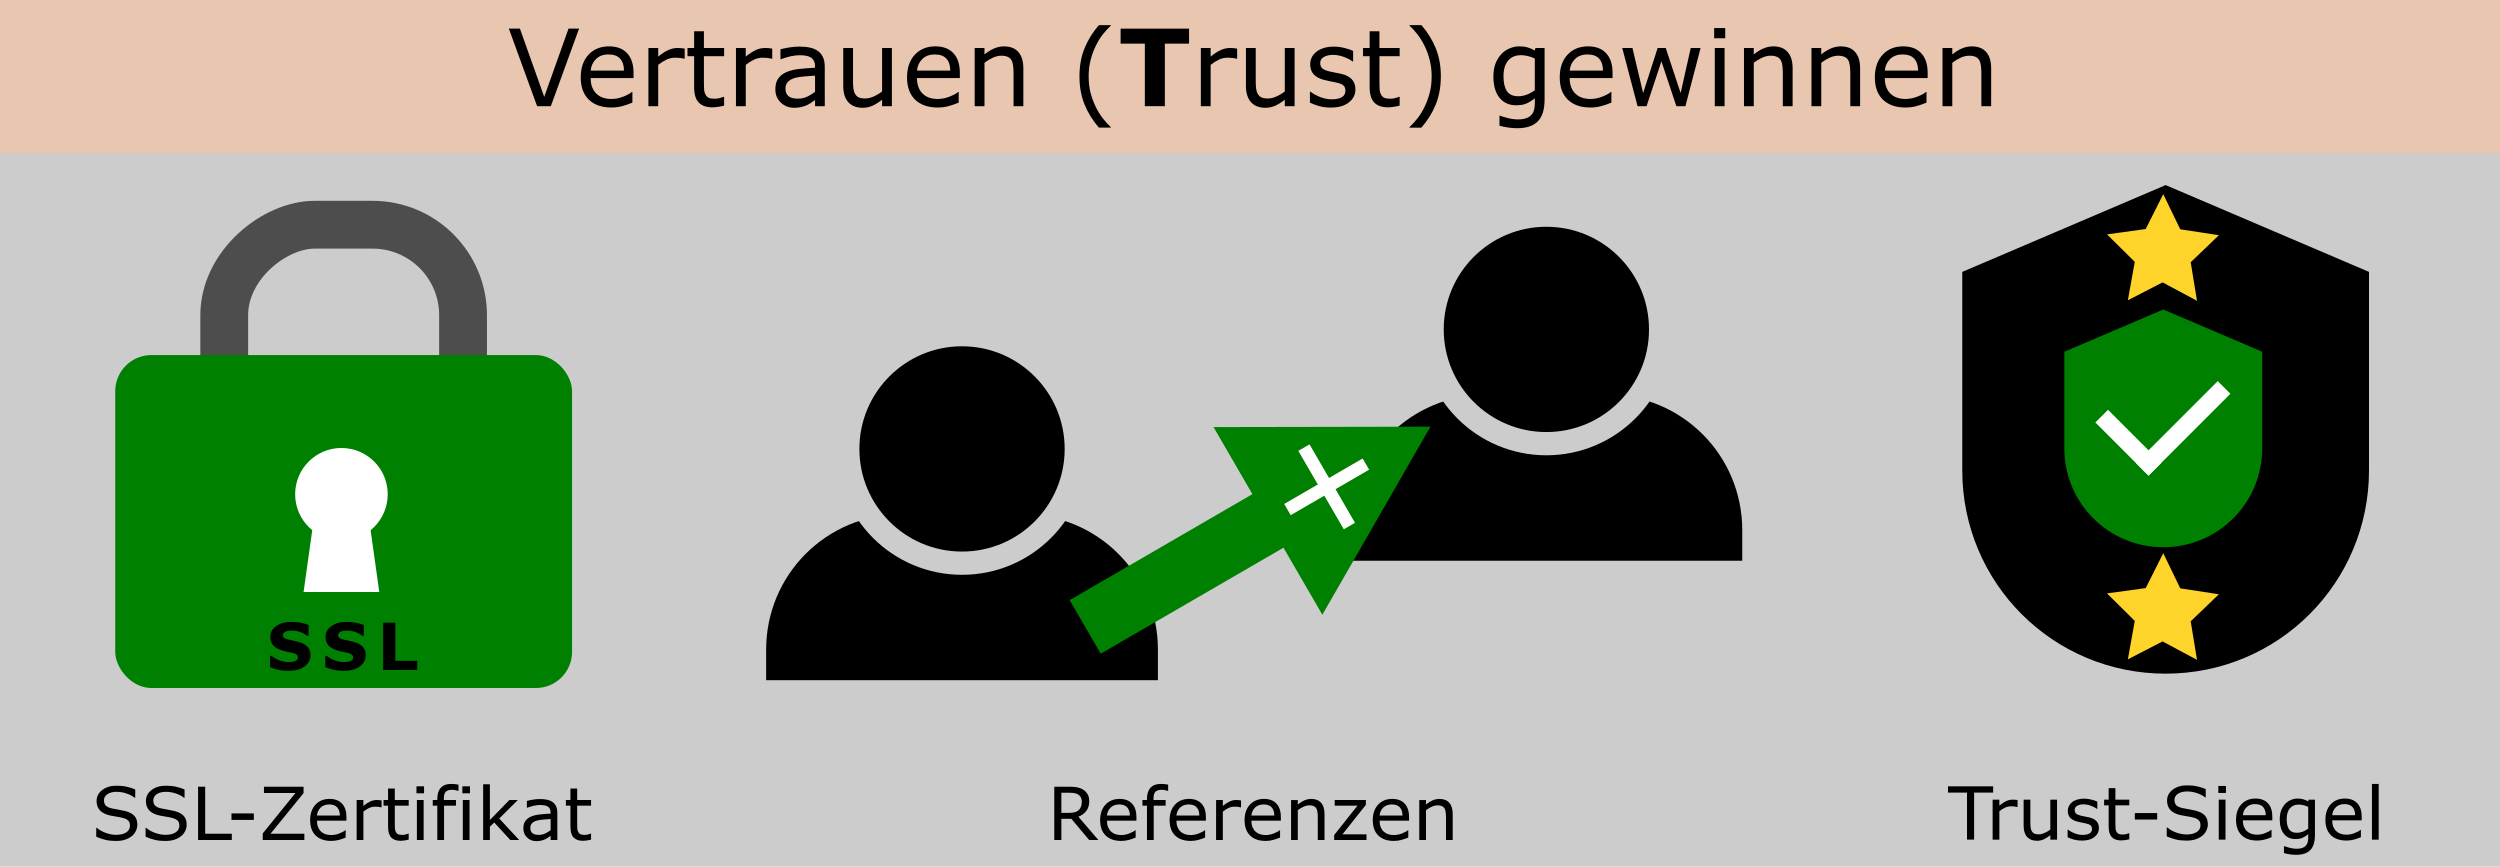 <?xml version="1.0" encoding="UTF-8" standalone="no"?>
<svg
   xmlns:dc="http://purl.org/dc/elements/1.1/"
   xmlns:cc="http://creativecommons.org/ns#"
   xmlns:rdf="http://www.w3.org/1999/02/22-rdf-syntax-ns#"
   xmlns:svg="http://www.w3.org/2000/svg"
   xmlns="http://www.w3.org/2000/svg"
   xmlns:sodipodi="http://sodipodi.sourceforge.net/DTD/sodipodi-0.dtd"
   xmlns:inkscape="http://www.inkscape.org/namespaces/inkscape"
   width="525"
   height="182"
   viewBox="0 0 138.906 48.154"
   version="1.1"
   id="svg1818"
   inkscape:version="1.0.2 (e86c870879, 2021-01-15, custom)"
   sodipodi:docname="vertrauen_klein.svg">
  <defs
     id="defs1812" />
  <sodipodi:namedview
     id="base"
     pagecolor="#ffffff"
     bordercolor="#666666"
     borderopacity="1.0"
     inkscape:pageopacity="0.0"
     inkscape:pageshadow="2"
     inkscape:zoom="1"
     inkscape:cx="517.38291"
     inkscape:cy="209.10801"
     inkscape:document-units="mm"
     inkscape:current-layer="layer1"
     inkscape:document-rotation="0"
     showgrid="false"
     inkscape:snap-global="true"
     inkscape:window-width="1920"
     inkscape:window-height="1017"
     inkscape:window-x="-8"
     inkscape:window-y="-8"
     inkscape:window-maximized="1"
     units="px" />
  <g
     inkscape:label="Ebene 1"
     inkscape:groupmode="layer"
     id="layer1">
    <g
       id="g1698">
      <rect
         style="fill:#cccccc;fill-opacity:1;stroke:none;stroke-width:13.953;stroke-miterlimit:4;stroke-dasharray:none"
         id="rect3393"
         width="138.906"
         height="48.154"
         x="-1.9739766e-14"
         y="8.9009603e-07"
         ry="0" />
      <rect
         style="fill:none;fill-opacity:1;stroke:#4d4d4d;stroke-width:2.656;stroke-miterlimit:4;stroke-dasharray:none"
         id="rect2508"
         width="12.763"
         height="13.269"
         x="12.486"
         y="-25.728"
         ry="5.026"
         transform="rotate(90)" />
      <rect
         style="fill:#008000;fill-opacity:1;stroke:none;stroke-width:1.255;stroke-miterlimit:4;stroke-dasharray:none"
         id="rect2498"
         width="25.382"
         height="18.499"
         x="6.403"
         y="19.728"
         ry="2.008" />
      <g
         id="g2517"
         transform="matrix(0.108,0,0,0.108,-14.462,5.623)"
         style="fill:#ffffff">
        <circle
           style="fill:#ffffff;fill-opacity:1;stroke:none;stroke-width:25.2;stroke-miterlimit:4;stroke-dasharray:none"
           id="path2510"
           cx="309.562"
           cy="202.217"
           r="23.812" />
        <path
           id="rect2512"
           style="fill:#ffffff;fill-opacity:1;stroke:none;stroke-width:12.716;stroke-miterlimit:4;stroke-dasharray:none"
           d="m 297.089,202.595 h 24.946 l 7,49.893 h -38.947 z"
           sodipodi:nodetypes="ccccc" />
      </g>
      <g
         aria-label="SSL"
         id="text2521"
         style="font-style:normal;font-variant:normal;font-weight:bold;font-stretch:normal;font-size:3.614px;line-height:1.25;font-family:sans-serif;-inkscape-font-specification:'sans-serif Bold';text-align:center;letter-spacing:0.502px;text-anchor:middle;stroke-width:0.05">
        <path
           d="m 17.252,36.397 q 0,0.388 -0.33,0.632 -0.328,0.242 -0.893,0.242 -0.326,0 -0.57,-0.056 -0.242,-0.058 -0.453,-0.146 v -0.63 h 0.074 q 0.21,0.168 0.469,0.258 0.261,0.09 0.501,0.09 0.062,0 0.162,-0.011 0.101,-0.011 0.164,-0.035 0.078,-0.032 0.127,-0.079 0.051,-0.048 0.051,-0.141 0,-0.086 -0.074,-0.148 -0.072,-0.064 -0.214,-0.097 -0.148,-0.035 -0.314,-0.065 -0.164,-0.032 -0.309,-0.079 -0.332,-0.108 -0.478,-0.291 -0.145,-0.185 -0.145,-0.459 0,-0.367 0.328,-0.598 0.33,-0.233 0.847,-0.233 0.259,0 0.512,0.051 0.254,0.049 0.439,0.125 v 0.605 h -0.072 q -0.159,-0.127 -0.39,-0.212 -0.229,-0.086 -0.469,-0.086 -0.085,0 -0.169,0.012 -0.083,0.011 -0.161,0.042 -0.069,0.026 -0.118,0.081 -0.049,0.053 -0.049,0.122 0,0.104 0.079,0.161 0.079,0.055 0.3,0.101 0.145,0.03 0.277,0.058 0.134,0.028 0.288,0.078 0.302,0.099 0.445,0.27 0.145,0.169 0.145,0.441 z"
           style="font-style:normal;font-variant:normal;font-weight:bold;font-stretch:normal;font-size:3.614px;font-family:sans-serif;-inkscape-font-specification:'sans-serif Bold';stroke-width:0.05"
           id="path1597" />
        <path
           d="m 20.321,36.397 q 0,0.388 -0.33,0.632 -0.328,0.242 -0.893,0.242 -0.326,0 -0.57,-0.056 -0.242,-0.058 -0.453,-0.146 v -0.63 h 0.074 q 0.21,0.168 0.469,0.258 0.261,0.09 0.501,0.09 0.062,0 0.162,-0.011 0.101,-0.011 0.164,-0.035 0.078,-0.032 0.127,-0.079 0.051,-0.048 0.051,-0.141 0,-0.086 -0.074,-0.148 -0.072,-0.064 -0.214,-0.097 -0.148,-0.035 -0.314,-0.065 -0.164,-0.032 -0.309,-0.079 -0.332,-0.108 -0.478,-0.291 -0.145,-0.185 -0.145,-0.459 0,-0.367 0.328,-0.598 0.33,-0.233 0.847,-0.233 0.259,0 0.512,0.051 0.254,0.049 0.439,0.125 v 0.605 h -0.072 q -0.159,-0.127 -0.39,-0.212 -0.229,-0.086 -0.469,-0.086 -0.085,0 -0.169,0.012 -0.083,0.011 -0.161,0.042 -0.069,0.026 -0.118,0.081 -0.049,0.053 -0.049,0.122 0,0.104 0.079,0.161 0.079,0.055 0.3,0.101 0.145,0.03 0.277,0.058 0.134,0.028 0.288,0.078 0.302,0.099 0.445,0.27 0.145,0.169 0.145,0.441 z"
           style="font-style:normal;font-variant:normal;font-weight:bold;font-stretch:normal;font-size:3.614px;font-family:sans-serif;-inkscape-font-specification:'sans-serif Bold';stroke-width:0.05"
           id="path1599" />
        <path
           d="m 23.182,37.223 h -1.895 v -2.627 h 0.678 v 2.119 h 1.218 z"
           style="font-style:normal;font-variant:normal;font-weight:bold;font-stretch:normal;font-size:3.614px;font-family:sans-serif;-inkscape-font-specification:'sans-serif Bold';stroke-width:0.05"
           id="path1601" />
      </g>
      <g
         id="g2496"
         transform="matrix(0.182,0,0,0.182,36.821,-12.04)">
        <path
           style="fill:#000000;stroke:none;stroke-width:25;stroke-miterlimit:4;stroke-dasharray:none"
           d="m 1965.715,562.857 -234.286,-100 -234.286,100 v 228.57 c 0,129.794 104.491,234.287 234.285,234.287 129.794,0 234.287,-104.493 234.287,-234.287 z"
           transform="scale(0.265)"
           id="rect2460"
           sodipodi:nodetypes="cccsssc" />
        <path
           style="fill:#008000;stroke:none;stroke-width:3.223;stroke-miterlimit:4;stroke-dasharray:none"
           d="m 488.315,173.533 -30.207,-12.893 -30.207,12.893 v 29.471 c 0,16.735 13.472,30.208 30.207,30.208 16.735,0 30.208,-13.473 30.208,-30.208 z"
           id="path2475"
           sodipodi:nodetypes="cccsssc" />
        <g
           id="g2483"
           transform="matrix(0.482,0,0,0.482,260.318,201.126)"
           style="fill:#ffffff">
          <rect
             style="fill:#ffffff;stroke:none;stroke-width:3.294;stroke-miterlimit:4;stroke-dasharray:none"
             id="rect2477"
             width="47.625"
             height="11.339"
             x="250.941"
             y="-279.888"
             transform="rotate(45)" />
          <rect
             style="fill:#ffffff;stroke:none;stroke-width:4.088;stroke-miterlimit:4;stroke-dasharray:none"
             id="rect2479"
             width="73.327"
             height="11.339"
             x="268.549"
             y="287.226"
             transform="rotate(-45)" />
        </g>
        <path
           sodipodi:type="star"
           style="fill:#ffd42a;stroke:none;stroke-width:6.615;stroke-miterlimit:4;stroke-dasharray:none"
           id="path2485"
           sodipodi:sides="5"
           sodipodi:cx="451.30359"
           sodipodi:cy="-2.2678571"
           sodipodi:r1="52.559078"
           sodipodi:r2="26.279541"
           sodipodi:arg1="0.78539816"
           sodipodi:arg2="1.4137167"
           inkscape:flatsided="false"
           inkscape:rounded="0"
           inkscape:randomized="0"
           inkscape:transform-center-x="1.1496044"
           inkscape:transform-center-y="-3.3479245"
           transform="matrix(0.337,0.056,-0.056,0.337,305.748,118.871)"
           d="M 488.468,34.897 455.415,23.688 427.442,44.563 427.888,9.663 399.392,-10.49 l 33.33,-10.36 10.36,-33.33 20.153,28.497 34.9,-0.446 -20.874,27.972 z" />
        <path
           sodipodi:type="star"
           style="fill:#ffd42a;stroke:none;stroke-width:6.615;stroke-miterlimit:4;stroke-dasharray:none"
           id="path2487"
           sodipodi:sides="5"
           sodipodi:cx="451.30359"
           sodipodi:cy="-2.2678571"
           sodipodi:r1="52.559078"
           sodipodi:r2="26.279541"
           sodipodi:arg1="0.78539816"
           sodipodi:arg2="1.4137167"
           inkscape:flatsided="false"
           inkscape:rounded="0"
           inkscape:randomized="0"
           inkscape:transform-center-x="1.1496044"
           inkscape:transform-center-y="-3.3479245"
           transform="matrix(0.337,0.056,-0.056,0.337,305.748,228.485)"
           d="M 488.468,34.897 455.415,23.688 427.442,44.563 427.888,9.663 399.392,-10.49 l 33.33,-10.36 10.36,-33.33 20.153,28.497 34.9,-0.446 -20.874,27.972 z" />
      </g>
      <g
         aria-label="Trust-Siegel"
         id="text3433"
         style="font-size:4.075px;line-height:1.25;font-family:sans-serif;text-align:center;text-anchor:middle;stroke-width:0.185">
        <path
           d="m 110.744,44.04 h -1.058 v 2.612 h -0.394 v -2.612 h -1.058 v -0.35 h 2.511 z"
           style="font-size:4.075px;stroke-width:0.185"
           id="path1516" />
        <path
           d="m 112.101,44.838 h -0.02 q -0.084,-0.02 -0.163,-0.028 -0.078,-0.01 -0.185,-0.01 -0.173,0 -0.334,0.078 -0.161,0.076 -0.31,0.197 v 1.578 h -0.374 v -2.222 h 0.374 v 0.328 q 0.223,-0.179 0.392,-0.253 0.171,-0.076 0.348,-0.076 0.098,0 0.141,0.006 0.044,0.004 0.131,0.018 z"
           style="font-size:4.075px;stroke-width:0.185"
           id="path1518" />
        <path
           d="M 114.295,46.653 H 113.921 V 46.406 q -0.189,0.149 -0.362,0.229 -0.173,0.08 -0.382,0.08 -0.35,0 -0.545,-0.213 -0.195,-0.215 -0.195,-0.629 v -1.442 h 0.374 v 1.265 q 0,0.169 0.016,0.29 0.016,0.119 0.068,0.205 0.054,0.088 0.139,0.127 0.086,0.04 0.249,0.04 0.145,0 0.316,-0.076 0.173,-0.076 0.322,-0.193 v -1.659 h 0.374 z"
           style="font-size:4.075px;stroke-width:0.185"
           id="path1520" />
        <path
           d="m 116.619,46.012 q 0,0.304 -0.253,0.499 -0.251,0.195 -0.686,0.195 -0.247,0 -0.454,-0.058 -0.205,-0.06 -0.344,-0.129 v -0.42 h 0.02 q 0.177,0.133 0.394,0.213 0.217,0.078 0.416,0.078 0.247,0 0.386,-0.08 0.139,-0.08 0.139,-0.251 0,-0.131 -0.076,-0.199 -0.076,-0.068 -0.29,-0.115 -0.08,-0.018 -0.209,-0.042 -0.127,-0.024 -0.233,-0.052 -0.292,-0.078 -0.416,-0.227 -0.121,-0.151 -0.121,-0.37 0,-0.137 0.056,-0.259 0.058,-0.121 0.173,-0.217 0.111,-0.094 0.283,-0.147 0.173,-0.056 0.386,-0.056 0.199,0 0.402,0.05 0.205,0.048 0.34,0.117 v 0.4 h -0.02 q -0.143,-0.105 -0.348,-0.177 -0.205,-0.074 -0.402,-0.074 -0.205,0 -0.346,0.08 -0.141,0.078 -0.141,0.233 0,0.137 0.086,0.207 0.084,0.07 0.271,0.113 0.103,0.024 0.231,0.048 0.129,0.024 0.215,0.044 0.261,0.06 0.402,0.205 0.141,0.147 0.141,0.39 z"
           style="font-size:4.075px;stroke-width:0.185"
           id="path1522" />
        <path
           d="m 118.308,46.633 q -0.105,0.028 -0.231,0.046 -0.123,0.018 -0.221,0.018 -0.34,0 -0.517,-0.183 -0.177,-0.183 -0.177,-0.587 v -1.182 h -0.253 v -0.314 h 0.253 v -0.639 h 0.374 v 0.639 h 0.772 v 0.314 h -0.772 v 1.013 q 0,0.175 0.008,0.275 0.008,0.097 0.056,0.183 0.044,0.08 0.119,0.117 0.078,0.036 0.235,0.036 0.091,0 0.191,-0.026 0.1,-0.028 0.143,-0.046 h 0.02 z"
           style="font-size:4.075px;stroke-width:0.185"
           id="path1524" />
        <path
           d="m 119.858,45.536 h -1.241 v -0.36 h 1.241 z"
           style="font-size:4.075px;stroke-width:0.185"
           id="path1526" />
        <path
           d="m 122.673,45.807 q 0,0.173 -0.082,0.342 -0.08,0.169 -0.225,0.286 -0.159,0.127 -0.372,0.199 -0.211,0.072 -0.509,0.072 -0.32,0 -0.577,-0.06 -0.255,-0.06 -0.519,-0.177 v -0.493 h 0.028 q 0.225,0.187 0.519,0.288 0.294,0.101 0.553,0.101 0.366,0 0.569,-0.137 0.205,-0.137 0.205,-0.366 0,-0.197 -0.098,-0.29 -0.096,-0.094 -0.292,-0.145 -0.149,-0.04 -0.324,-0.066 -0.173,-0.026 -0.368,-0.066 -0.394,-0.084 -0.585,-0.285 -0.189,-0.203 -0.189,-0.527 0,-0.372 0.314,-0.609 0.314,-0.239 0.798,-0.239 0.312,0 0.573,0.06 0.261,0.06 0.462,0.147 v 0.466 h -0.028 q -0.169,-0.143 -0.446,-0.237 -0.275,-0.096 -0.563,-0.096 -0.316,0 -0.509,0.131 -0.191,0.131 -0.191,0.338 0,0.185 0.096,0.29 0.096,0.105 0.336,0.161 0.127,0.028 0.362,0.068 0.235,0.04 0.398,0.082 0.33,0.088 0.497,0.265 0.167,0.177 0.167,0.495 z"
           style="font-size:4.075px;stroke-width:0.185"
           id="path1528" />
        <path
           d="m 123.678,44.058 h -0.422 v -0.388 h 0.422 z m -0.024,2.594 h -0.374 v -2.222 h 0.374 z"
           style="font-size:4.075px;stroke-width:0.185"
           id="path1530" />
        <path
           d="m 126.255,45.58 h -1.637 q 0,0.205 0.062,0.358 0.062,0.151 0.169,0.249 0.103,0.096 0.245,0.143 0.143,0.048 0.314,0.048 0.227,0 0.456,-0.09 0.231,-0.092 0.328,-0.179 h 0.02 v 0.408 q -0.189,0.08 -0.386,0.133 -0.197,0.054 -0.414,0.054 -0.553,0 -0.863,-0.298 -0.31,-0.3 -0.31,-0.852 0,-0.545 0.296,-0.865 0.298,-0.32 0.784,-0.32 0.45,0 0.692,0.263 0.245,0.263 0.245,0.746 z m -0.364,-0.286 q -0.002,-0.294 -0.149,-0.456 -0.145,-0.161 -0.444,-0.161 -0.3,0 -0.479,0.177 -0.177,0.177 -0.201,0.44 z"
           style="font-size:4.075px;stroke-width:0.185"
           id="path1532" />
        <path
           d="m 128.624,46.4 q 0,0.565 -0.257,0.83 -0.257,0.265 -0.79,0.265 -0.177,0 -0.346,-0.026 -0.167,-0.024 -0.33,-0.07 v -0.382 h 0.02 q 0.091,0.036 0.29,0.088 0.199,0.054 0.398,0.054 0.191,0 0.316,-0.046 0.125,-0.046 0.195,-0.127 0.07,-0.078 0.1,-0.187 0.03,-0.109 0.03,-0.245 v -0.203 q -0.169,0.135 -0.324,0.203 -0.153,0.066 -0.392,0.066 -0.398,0 -0.633,-0.286 -0.233,-0.288 -0.233,-0.812 0,-0.286 0.08,-0.493 0.082,-0.209 0.221,-0.36 0.129,-0.141 0.314,-0.219 0.185,-0.08 0.368,-0.08 0.193,0 0.322,0.04 0.131,0.038 0.277,0.117 l 0.024,-0.096 h 0.35 z m -0.374,-0.358 v -1.212 q -0.149,-0.068 -0.279,-0.096 -0.127,-0.03 -0.255,-0.03 -0.308,0 -0.485,0.207 -0.177,0.207 -0.177,0.601 0,0.374 0.131,0.567 0.131,0.193 0.436,0.193 0.163,0 0.326,-0.062 0.165,-0.064 0.302,-0.169 z"
           style="font-size:4.075px;stroke-width:0.185"
           id="path1534" />
        <path
           d="m 131.22,45.58 h -1.637 q 0,0.205 0.062,0.358 0.062,0.151 0.169,0.249 0.103,0.096 0.245,0.143 0.143,0.048 0.314,0.048 0.227,0 0.456,-0.09 0.231,-0.092 0.328,-0.179 h 0.02 v 0.408 q -0.189,0.08 -0.386,0.133 -0.197,0.054 -0.414,0.054 -0.553,0 -0.863,-0.298 -0.31,-0.3 -0.31,-0.852 0,-0.545 0.296,-0.865 0.298,-0.32 0.784,-0.32 0.45,0 0.692,0.263 0.245,0.263 0.245,0.746 z m -0.364,-0.286 q -0.002,-0.294 -0.149,-0.456 -0.145,-0.161 -0.444,-0.161 -0.3,0 -0.479,0.177 -0.177,0.177 -0.201,0.44 z"
           style="font-size:4.075px;stroke-width:0.185"
           id="path1536" />
        <path
           d="m 132.165,46.653 h -0.374 v -3.096 h 0.374 z"
           style="font-size:4.075px;stroke-width:0.185"
           id="path1538" />
      </g>
      <rect
         style="fill:#e9c6af;fill-opacity:1;stroke:none;stroke-width:5.869;stroke-miterlimit:4;stroke-dasharray:none"
         id="rect876"
         width="138.906"
         height="8.52"
         x="3.5301781e-07"
         y="8.6070503e-07"
         ry="0" />
      <g
         aria-label="SSL-Zertifikat"
         id="text3425"
         style="font-size:4.075px;line-height:1.25;font-family:sans-serif;text-align:center;text-anchor:middle;stroke-width:0.185">
        <path
           d="m 7.631,45.827 q 0,0.173 -0.082,0.342 -0.08,0.169 -0.225,0.286 -0.159,0.127 -0.372,0.199 -0.211,0.072 -0.509,0.072 -0.32,0 -0.577,-0.06 -0.255,-0.06 -0.519,-0.177 v -0.493 h 0.028 q 0.225,0.187 0.519,0.288 0.294,0.101 0.553,0.101 0.366,0 0.569,-0.137 0.205,-0.137 0.205,-0.366 0,-0.197 -0.097,-0.29 -0.095,-0.094 -0.292,-0.145 -0.149,-0.04 -0.324,-0.066 -0.173,-0.026 -0.368,-0.066 -0.394,-0.084 -0.585,-0.285 -0.189,-0.203 -0.189,-0.527 0,-0.372 0.314,-0.609 0.314,-0.239 0.798,-0.239 0.312,0 0.573,0.06 0.261,0.06 0.462,0.147 v 0.466 h -0.028 q -0.169,-0.143 -0.446,-0.237 -0.275,-0.096 -0.563,-0.096 -0.316,0 -0.509,0.131 -0.191,0.131 -0.191,0.338 0,0.185 0.095,0.29 0.095,0.105 0.336,0.161 0.127,0.028 0.362,0.068 0.235,0.04 0.398,0.082 0.33,0.088 0.497,0.265 0.167,0.177 0.167,0.495 z"
           style="font-size:4.075px;stroke-width:0.185"
           id="path1466" />
        <path
           d="m 10.373,45.827 q 0,0.173 -0.082,0.342 -0.08,0.169 -0.225,0.286 -0.159,0.127 -0.372,0.199 -0.211,0.072 -0.509,0.072 -0.32,0 -0.577,-0.06 -0.255,-0.06 -0.519,-0.177 v -0.493 h 0.028 q 0.225,0.187 0.519,0.288 0.294,0.101 0.553,0.101 0.366,0 0.569,-0.137 0.205,-0.137 0.205,-0.366 0,-0.197 -0.097,-0.29 Q 9.77,45.499 9.573,45.447 9.424,45.407 9.249,45.381 9.076,45.355 8.881,45.316 8.487,45.232 8.296,45.031 8.107,44.828 8.107,44.504 q 0,-0.372 0.314,-0.609 0.314,-0.239 0.798,-0.239 0.312,0 0.573,0.06 0.261,0.06 0.462,0.147 v 0.466 h -0.028 q -0.169,-0.143 -0.446,-0.237 -0.275,-0.096 -0.563,-0.096 -0.316,0 -0.509,0.131 -0.191,0.131 -0.191,0.338 0,0.185 0.095,0.29 0.095,0.105 0.336,0.161 0.127,0.028 0.362,0.068 0.235,0.04 0.398,0.082 0.33,0.088 0.497,0.265 0.167,0.177 0.167,0.495 z"
           style="font-size:4.075px;stroke-width:0.185"
           id="path1468" />
        <path
           d="m 12.88,46.673 h -1.874 v -2.962 h 0.394 v 2.612 h 1.48 z"
           style="font-size:4.075px;stroke-width:0.185"
           id="path1470" />
        <path
           d="m 14.103,45.556 h -1.241 v -0.36 h 1.241 z"
           style="font-size:4.075px;stroke-width:0.185"
           id="path1472" />
        <path
           d="m 16.911,46.673 h -2.312 v -0.366 l 1.816,-2.246 h -1.749 v -0.35 h 2.2 v 0.356 l -1.834,2.256 h 1.878 z"
           style="font-size:4.075px;stroke-width:0.185"
           id="path1474" />
        <path
           d="m 19.248,45.6 h -1.637 q 0,0.205 0.062,0.358 0.062,0.151 0.169,0.249 0.103,0.096 0.245,0.143 0.143,0.048 0.314,0.048 0.227,0 0.456,-0.09 0.231,-0.092 0.328,-0.179 h 0.02 v 0.408 q -0.189,0.08 -0.386,0.133 -0.197,0.054 -0.414,0.054 -0.553,0 -0.863,-0.298 -0.31,-0.3 -0.31,-0.852 0,-0.545 0.296,-0.865 0.298,-0.32 0.784,-0.32 0.45,0 0.692,0.263 0.245,0.263 0.245,0.746 z m -0.364,-0.286 q -0.002,-0.294 -0.149,-0.456 -0.145,-0.161 -0.444,-0.161 -0.3,0 -0.479,0.177 -0.177,0.177 -0.201,0.44 z"
           style="font-size:4.075px;stroke-width:0.185"
           id="path1476" />
        <path
           d="m 21.202,44.858 h -0.02 q -0.084,-0.02 -0.163,-0.028 -0.078,-0.01 -0.185,-0.01 -0.173,0 -0.334,0.078 -0.161,0.076 -0.31,0.197 v 1.578 h -0.374 v -2.222 h 0.374 v 0.328 q 0.223,-0.179 0.392,-0.253 0.171,-0.076 0.348,-0.076 0.097,0 0.141,0.006 0.044,0.004 0.131,0.018 z"
           style="font-size:4.075px;stroke-width:0.185"
           id="path1478" />
        <path
           d="m 22.708,46.653 q -0.105,0.028 -0.231,0.046 -0.123,0.018 -0.221,0.018 -0.34,0 -0.517,-0.183 -0.177,-0.183 -0.177,-0.587 V 44.765 H 21.309 V 44.45 H 21.562 V 43.812 h 0.374 v 0.639 h 0.772 v 0.314 h -0.772 v 1.013 q 0,0.175 0.008,0.275 0.008,0.097 0.056,0.183 0.044,0.08 0.119,0.117 0.078,0.036 0.235,0.036 0.092,0 0.191,-0.026 0.099,-0.028 0.143,-0.046 h 0.02 z"
           style="font-size:4.075px;stroke-width:0.185"
           id="path1480" />
        <path
           d="m 23.562,44.078 h -0.422 v -0.388 h 0.422 z m -0.024,2.594 h -0.374 v -2.222 h 0.374 z"
           style="font-size:4.075px;stroke-width:0.185"
           id="path1482" />
        <path
           d="m 25.474,43.939 h -0.02 q -0.062,-0.018 -0.161,-0.036 -0.099,-0.02 -0.175,-0.02 -0.241,0 -0.35,0.107 -0.107,0.105 -0.107,0.384 v 0.076 h 0.674 v 0.314 h -0.663 v 1.908 H 24.298 v -1.908 h -0.253 v -0.314 h 0.253 v -0.074 q 0,-0.396 0.197,-0.607 0.197,-0.213 0.569,-0.213 0.125,0 0.225,0.012 0.101,0.012 0.185,0.028 z"
           style="font-size:4.075px;stroke-width:0.185"
           id="path1484" />
        <path
           d="m 26.112,44.078 h -0.422 v -0.388 h 0.422 z m -0.024,2.594 h -0.374 v -2.222 h 0.374 z"
           style="font-size:4.075px;stroke-width:0.185"
           id="path1486" />
        <path
           d="m 28.846,46.673 h -0.493 l -0.891,-0.973 -0.243,0.231 v 0.742 h -0.374 v -3.096 h 0.374 v 1.986 l 1.08,-1.112 h 0.472 l -1.033,1.027 z"
           style="font-size:4.075px;stroke-width:0.185"
           id="path1488" />
        <path
           d="m 30.967,46.673 h -0.372 v -0.237 q -0.05,0.034 -0.135,0.096 -0.084,0.06 -0.163,0.096 -0.094,0.046 -0.215,0.076 -0.121,0.032 -0.285,0.032 -0.3,0 -0.509,-0.199 -0.209,-0.199 -0.209,-0.507 0,-0.253 0.107,-0.408 0.109,-0.157 0.31,-0.247 0.203,-0.09 0.487,-0.121 0.285,-0.032 0.611,-0.048 v -0.058 q 0,-0.127 -0.046,-0.211 -0.044,-0.084 -0.127,-0.131 -0.08,-0.046 -0.191,-0.062 -0.111,-0.016 -0.233,-0.016 -0.147,0 -0.328,0.04 -0.181,0.038 -0.374,0.111 h -0.02 v -0.38 q 0.109,-0.03 0.316,-0.066 0.207,-0.036 0.408,-0.036 0.235,0 0.408,0.04 0.175,0.038 0.302,0.131 0.125,0.092 0.191,0.237 0.066,0.145 0.066,0.36 z M 30.595,46.125 V 45.507 q -0.171,0.01 -0.404,0.03 -0.231,0.02 -0.366,0.058 -0.161,0.046 -0.261,0.143 -0.099,0.096 -0.099,0.265 0,0.191 0.115,0.288 0.115,0.096 0.352,0.096 0.197,0 0.36,-0.076 0.163,-0.078 0.302,-0.185 z"
           style="font-size:4.075px;stroke-width:0.185"
           id="path1490" />
        <path
           d="m 32.841,46.653 q -0.105,0.028 -0.231,0.046 -0.123,0.018 -0.221,0.018 -0.34,0 -0.517,-0.183 -0.177,-0.183 -0.177,-0.587 v -1.182 h -0.253 v -0.314 h 0.253 V 43.812 h 0.374 v 0.639 h 0.772 v 0.314 h -0.772 v 1.013 q 0,0.175 0.008,0.275 0.008,0.097 0.056,0.183 0.044,0.08 0.119,0.117 0.078,0.036 0.235,0.036 0.092,0 0.191,-0.026 0.099,-0.028 0.143,-0.046 h 0.02 z"
           style="font-size:4.075px;stroke-width:0.185"
           id="path1492" />
      </g>
      <g
         id="g3421"
         transform="matrix(0.642,0,0,0.642,-0.858,1.961)">
        <path
           style="fill:#000000;stroke-width:0.172"
           d="m 79.366,41.449 c -6.495,0 -11.723,5.229 -11.723,11.723 v 2.644 h 33.906 v -2.644 c 0,-6.495 -5.229,-11.723 -11.723,-11.723 z"
           id="rect2383" />
        <circle
           style="fill:#000000;stroke:#cccccc;stroke-width:2.012;stroke-miterlimit:4;stroke-dasharray:none;stroke-opacity:1"
           id="path2409"
           cx="84.596"
           cy="35.798"
           r="9.889" />
        <path
           style="fill:#000000;stroke-width:0.172"
           d="m 129.938,31.105 c -6.495,0 -11.723,5.229 -11.723,11.723 V 45.472 h 33.906 v -2.644 c 0,-6.495 -5.229,-11.723 -11.723,-11.723 z"
           id="path2415" />
        <circle
           style="fill:#000000;stroke:#cccccc;stroke-width:2.012;stroke-miterlimit:4;stroke-dasharray:none;stroke-opacity:1"
           id="circle2417"
           cx="135.168"
           cy="25.454"
           r="9.889" />
        <g
           id="g2444"
           transform="matrix(0.219,-0.127,0.127,0.219,9.449,40.288)">
          <rect
             style="fill:#008000;stroke:none;stroke-width:4.631;stroke-miterlimit:4;stroke-dasharray:none"
             id="rect2421"
             width="84.97"
             height="21.167"
             x="-356.546"
             y="-217.903"
             transform="scale(-1)" />
          <path
             sodipodi:type="star"
             style="fill:#008000;stroke:none;stroke-width:5.354;stroke-miterlimit:4;stroke-dasharray:none"
             id="path2423"
             sodipodi:sides="3"
             sodipodi:cx="339.80057"
             sodipodi:cy="181.91109"
             sodipodi:r1="42.815697"
             sodipodi:r2="21.407848"
             sodipodi:arg1="0.52359878"
             sodipodi:arg2="1.5707963"
             inkscape:flatsided="false"
             inkscape:rounded="0"
             inkscape:randomized="0"
             inkscape:transform-center-x="1.6703596e-05"
             inkscape:transform-center-y="-10.703921"
             transform="rotate(90,339.801,207.32)"
             d="m 376.88,203.319 -37.079,0 -37.079,0 18.54,-32.112 18.54,-32.112 18.54,32.112 z" />
          <g
             id="g2435"
             transform="matrix(0.732,0,0,0.732,47.726,150.313)">
            <rect
               style="fill:#ffffff;stroke:none;stroke-width:6.615;stroke-miterlimit:4;stroke-dasharray:none"
               id="rect2429"
               width="6.048"
               height="42.333"
               x="433.161"
               y="56.696" />
            <rect
               style="fill:#ffffff;stroke:none;stroke-width:6.615;stroke-miterlimit:4;stroke-dasharray:none"
               id="rect2431"
               width="6.048"
               height="42.333"
               x="74.839"
               y="-457.351"
               transform="rotate(90)" />
          </g>
        </g>
      </g>
      <g
         aria-label="Referenzen"
         id="text3429"
         style="font-size:4.075px;line-height:1.25;font-family:sans-serif;text-align:center;text-anchor:middle;stroke-width:0.185">
        <path
           d="m 61.029,46.673 h -0.511 l -0.991,-1.178 h -0.555 v 1.178 h -0.394 v -2.962 h 0.83 q 0.269,0 0.448,0.036 0.179,0.034 0.322,0.123 0.161,0.101 0.251,0.257 0.092,0.153 0.092,0.39 0,0.32 -0.161,0.537 -0.161,0.215 -0.444,0.324 z m -0.921,-2.129 q 0,-0.127 -0.046,-0.225 -0.044,-0.099 -0.147,-0.167 -0.086,-0.058 -0.203,-0.08 -0.117,-0.024 -0.277,-0.024 h -0.464 v 1.118 h 0.398 q 0.187,0 0.326,-0.032 0.139,-0.034 0.237,-0.123 0.09,-0.084 0.131,-0.191 0.044,-0.109 0.044,-0.277 z"
           style="font-size:4.075px;stroke-width:0.185"
           id="path1495" />
        <path
           d="m 63.142,45.6 h -1.637 q 0,0.205 0.062,0.358 0.062,0.151 0.169,0.249 0.103,0.096 0.245,0.143 0.143,0.048 0.314,0.048 0.227,0 0.456,-0.09 0.231,-0.092 0.328,-0.179 h 0.02 v 0.408 q -0.189,0.08 -0.386,0.133 -0.197,0.054 -0.414,0.054 -0.553,0 -0.863,-0.298 -0.31,-0.3 -0.31,-0.852 0,-0.545 0.296,-0.865 0.298,-0.32 0.784,-0.32 0.45,0 0.692,0.263 0.245,0.263 0.245,0.746 z m -0.364,-0.286 q -0.002,-0.294 -0.149,-0.456 -0.145,-0.161 -0.444,-0.161 -0.3,0 -0.479,0.177 -0.177,0.177 -0.201,0.44 z"
           style="font-size:4.075px;stroke-width:0.185"
           id="path1497" />
        <path
           d="m 64.905,43.939 h -0.02 q -0.062,-0.018 -0.161,-0.036 -0.099,-0.02 -0.175,-0.02 -0.241,0 -0.35,0.107 -0.107,0.105 -0.107,0.384 v 0.076 h 0.674 v 0.314 h -0.663 v 1.908 h -0.374 v -1.908 h -0.253 v -0.314 h 0.253 v -0.074 q 0,-0.396 0.197,-0.607 0.197,-0.213 0.569,-0.213 0.125,0 0.225,0.012 0.101,0.012 0.185,0.028 z"
           style="font-size:4.075px;stroke-width:0.185"
           id="path1499" />
        <path
           d="m 67.002,45.6 h -1.637 q 0,0.205 0.062,0.358 0.062,0.151 0.169,0.249 0.103,0.096 0.245,0.143 0.143,0.048 0.314,0.048 0.227,0 0.456,-0.09 0.231,-0.092 0.328,-0.179 h 0.02 v 0.408 q -0.189,0.08 -0.386,0.133 -0.197,0.054 -0.414,0.054 -0.553,0 -0.863,-0.298 -0.31,-0.3 -0.31,-0.852 0,-0.545 0.296,-0.865 0.298,-0.32 0.784,-0.32 0.45,0 0.692,0.263 0.245,0.263 0.245,0.746 z m -0.364,-0.286 q -0.002,-0.294 -0.149,-0.456 -0.145,-0.161 -0.444,-0.161 -0.3,0 -0.479,0.177 -0.177,0.177 -0.201,0.44 z"
           style="font-size:4.075px;stroke-width:0.185"
           id="path1501" />
        <path
           d="m 68.955,44.858 h -0.02 q -0.084,-0.02 -0.163,-0.028 -0.078,-0.01 -0.185,-0.01 -0.173,0 -0.334,0.078 -0.161,0.076 -0.31,0.197 v 1.578 h -0.374 v -2.222 h 0.374 v 0.328 q 0.223,-0.179 0.392,-0.253 0.171,-0.076 0.348,-0.076 0.097,0 0.141,0.006 0.044,0.004 0.131,0.018 z"
           style="font-size:4.075px;stroke-width:0.185"
           id="path1503" />
        <path
           d="M 71.168,45.6 H 69.53 q 0,0.205 0.062,0.358 0.062,0.151 0.169,0.249 0.103,0.096 0.245,0.143 0.143,0.048 0.314,0.048 0.227,0 0.456,-0.09 0.231,-0.092 0.328,-0.179 h 0.02 v 0.408 q -0.189,0.08 -0.386,0.133 -0.197,0.054 -0.414,0.054 -0.553,0 -0.863,-0.298 -0.31,-0.3 -0.31,-0.852 0,-0.545 0.296,-0.865 0.298,-0.32 0.784,-0.32 0.45,0 0.692,0.263 0.245,0.263 0.245,0.746 z m -0.364,-0.286 q -0.002,-0.294 -0.149,-0.456 -0.145,-0.161 -0.444,-0.161 -0.3,0 -0.479,0.177 -0.177,0.177 -0.201,0.44 z"
           style="font-size:4.075px;stroke-width:0.185"
           id="path1505" />
        <path
           d="m 73.593,46.673 h -0.374 v -1.265 q 0,-0.153 -0.018,-0.286 -0.018,-0.135 -0.066,-0.211 -0.05,-0.084 -0.143,-0.123 -0.094,-0.042 -0.243,-0.042 -0.153,0 -0.32,0.076 -0.167,0.076 -0.32,0.193 v 1.659 h -0.374 v -2.222 h 0.374 v 0.247 q 0.175,-0.145 0.362,-0.227 0.187,-0.082 0.384,-0.082 0.36,0 0.549,0.217 0.189,0.217 0.189,0.625 z"
           style="font-size:4.075px;stroke-width:0.185"
           id="path1507" />
        <path
           d="m 75.925,46.673 h -1.795 v -0.277 l 1.295,-1.633 h -1.267 v -0.312 h 1.733 v 0.267 l -1.301,1.639 h 1.335 z"
           style="font-size:4.075px;stroke-width:0.185"
           id="path1509" />
        <path
           d="m 78.29,45.6 h -1.637 q 0,0.205 0.062,0.358 0.062,0.151 0.169,0.249 0.103,0.096 0.245,0.143 0.143,0.048 0.314,0.048 0.227,0 0.456,-0.09 0.231,-0.092 0.328,-0.179 h 0.02 v 0.408 q -0.189,0.08 -0.386,0.133 -0.197,0.054 -0.414,0.054 -0.553,0 -0.863,-0.298 -0.31,-0.3 -0.31,-0.852 0,-0.545 0.296,-0.865 0.298,-0.32 0.784,-0.32 0.45,0 0.692,0.263 0.245,0.263 0.245,0.746 z m -0.364,-0.286 q -0.002,-0.294 -0.149,-0.456 -0.145,-0.161 -0.444,-0.161 -0.3,0 -0.479,0.177 -0.177,0.177 -0.201,0.44 z"
           style="font-size:4.075px;stroke-width:0.185"
           id="path1511" />
        <path
           d="m 80.716,46.673 h -0.374 v -1.265 q 0,-0.153 -0.018,-0.286 -0.018,-0.135 -0.066,-0.211 -0.05,-0.084 -0.143,-0.123 -0.094,-0.042 -0.243,-0.042 -0.153,0 -0.32,0.076 -0.167,0.076 -0.32,0.193 v 1.659 h -0.374 v -2.222 h 0.374 v 0.247 q 0.175,-0.145 0.362,-0.227 0.187,-0.082 0.384,-0.082 0.36,0 0.549,0.217 0.189,0.217 0.189,0.625 z"
           style="font-size:4.075px;stroke-width:0.185"
           id="path1513" />
      </g>
      <g
         aria-label="Vertrauen (Trust) gewinnen"
         id="text880"
         style="font-size:5.927px;line-height:1.25;font-family:sans-serif;text-align:center;text-anchor:middle;stroke-width:0.185">
        <path
           d="M 32.174,1.59 30.606,5.899 H 29.842 L 28.273,1.59 h 0.614 l 1.351,3.791 1.351,-3.791 z"
           style="font-size:5.927px;stroke-width:0.185"
           id="path1541" />
        <path
           d="m 35.201,4.339 h -2.382 q 0,0.298 0.09,0.521 0.09,0.22 0.246,0.362 0.15,0.139 0.356,0.208 0.208,0.069 0.457,0.069 0.33,0 0.663,-0.13 0.336,-0.133 0.477,-0.26 h 0.029 v 0.593 q -0.275,0.116 -0.561,0.194 -0.286,0.078 -0.602,0.078 -0.804,0 -1.256,-0.434 -0.451,-0.437 -0.451,-1.239 0,-0.793 0.431,-1.259 0.434,-0.466 1.14,-0.466 0.654,0 1.007,0.382 0.356,0.382 0.356,1.085 z m -0.53,-0.417 q -0.003,-0.428 -0.217,-0.663 -0.211,-0.234 -0.645,-0.234 -0.437,0 -0.697,0.258 -0.258,0.258 -0.292,0.64 z"
           style="font-size:5.927px;stroke-width:0.185"
           id="path1543" />
        <path
           d="m 38.043,3.26 h -0.029 q -0.122,-0.029 -0.237,-0.041 -0.113,-0.014 -0.269,-0.014 -0.252,0 -0.486,0.113 -0.234,0.11 -0.451,0.286 v 2.295 h -0.544 V 2.667 h 0.544 v 0.477 q 0.324,-0.26 0.57,-0.368 0.249,-0.11 0.506,-0.11 0.142,0 0.205,0.009 0.064,0.006 0.191,0.026 z"
           style="font-size:5.927px;stroke-width:0.185"
           id="path1545" />
        <path
           d="m 40.234,5.87 q -0.153,0.041 -0.336,0.067 -0.179,0.026 -0.321,0.026 -0.495,0 -0.752,-0.266 Q 38.567,5.43 38.567,4.843 V 3.124 H 38.199 V 2.667 h 0.368 v -0.929 h 0.544 v 0.929 h 1.123 v 0.457 h -1.123 v 1.473 q 0,0.255 0.012,0.399 0.012,0.142 0.081,0.266 0.064,0.116 0.174,0.171 0.113,0.052 0.341,0.052 0.133,0 0.278,-0.038 0.145,-0.041 0.208,-0.067 h 0.029 z"
           style="font-size:5.927px;stroke-width:0.185"
           id="path1547" />
        <path
           d="m 42.908,3.26 h -0.029 q -0.122,-0.029 -0.237,-0.041 -0.113,-0.014 -0.269,-0.014 -0.252,0 -0.486,0.113 -0.234,0.11 -0.451,0.286 V 5.899 H 40.891 V 2.667 h 0.544 v 0.477 q 0.324,-0.26 0.57,-0.368 0.249,-0.11 0.506,-0.11 0.142,0 0.205,0.009 0.064,0.006 0.191,0.026 z"
           style="font-size:5.927px;stroke-width:0.185"
           id="path1549" />
        <path
           d="M 45.827,5.899 H 45.286 V 5.555 q -0.072,0.049 -0.197,0.139 -0.122,0.087 -0.237,0.139 -0.136,0.067 -0.313,0.11 -0.177,0.046 -0.414,0.046 -0.437,0 -0.741,-0.289 -0.304,-0.289 -0.304,-0.738 0,-0.368 0.156,-0.593 0.159,-0.229 0.451,-0.359 0.295,-0.13 0.709,-0.177 0.414,-0.046 0.888,-0.069 v -0.084 q 0,-0.185 -0.067,-0.307 -0.064,-0.122 -0.185,-0.191 -0.116,-0.067 -0.278,-0.09 -0.162,-0.023 -0.339,-0.023 -0.214,0 -0.477,0.058 -0.263,0.055 -0.544,0.162 h -0.029 V 2.736 q 0.159,-0.043 0.46,-0.095 0.301,-0.052 0.593,-0.052 0.341,0 0.593,0.058 0.255,0.055 0.44,0.191 0.182,0.133 0.278,0.344 0.096,0.211 0.096,0.524 z M 45.286,5.103 V 4.203 q -0.249,0.014 -0.587,0.043 -0.336,0.029 -0.532,0.084 -0.234,0.067 -0.379,0.208 -0.145,0.139 -0.145,0.385 0,0.278 0.168,0.42 0.168,0.139 0.512,0.139 0.286,0 0.524,-0.11 0.237,-0.113 0.44,-0.269 z"
           style="font-size:5.927px;stroke-width:0.185"
           id="path1551" />
        <path
           d="m 49.555,5.899 h -0.544 V 5.54 q -0.275,0.217 -0.527,0.333 -0.252,0.116 -0.556,0.116 -0.509,0 -0.793,-0.31 Q 46.852,5.367 46.852,4.765 V 2.667 h 0.544 v 1.841 q 0,0.246 0.023,0.423 0.023,0.174 0.098,0.298 0.078,0.127 0.203,0.185 0.124,0.058 0.362,0.058 0.211,0 0.46,-0.11 0.252,-0.11 0.469,-0.281 V 2.667 h 0.544 z"
           style="font-size:5.927px;stroke-width:0.185"
           id="path1553" />
        <path
           d="m 53.331,4.339 h -2.382 q 0,0.298 0.09,0.521 0.09,0.22 0.246,0.362 0.15,0.139 0.356,0.208 0.208,0.069 0.457,0.069 0.33,0 0.663,-0.13 0.336,-0.133 0.477,-0.26 h 0.029 v 0.593 q -0.275,0.116 -0.561,0.194 -0.286,0.078 -0.602,0.078 -0.804,0 -1.256,-0.434 -0.451,-0.437 -0.451,-1.239 0,-0.793 0.431,-1.259 0.434,-0.466 1.14,-0.466 0.654,0 1.007,0.382 0.356,0.382 0.356,1.085 z m -0.53,-0.417 q -0.003,-0.428 -0.217,-0.663 -0.211,-0.234 -0.645,-0.234 -0.437,0 -0.697,0.258 -0.258,0.258 -0.292,0.64 z"
           style="font-size:5.927px;stroke-width:0.185"
           id="path1555" />
        <path
           d="m 56.859,5.899 h -0.544 V 4.059 q 0,-0.223 -0.026,-0.417 -0.026,-0.197 -0.096,-0.307 -0.072,-0.122 -0.208,-0.179 -0.136,-0.061 -0.353,-0.061 -0.223,0 -0.466,0.11 -0.243,0.11 -0.466,0.281 v 2.413 h -0.544 V 2.667 h 0.544 v 0.359 q 0.255,-0.211 0.527,-0.33 0.272,-0.119 0.559,-0.119 0.524,0 0.799,0.315 0.275,0.315 0.275,0.909 z"
           style="font-size:5.927px;stroke-width:0.185"
           id="path1557" />
        <path
           d="m 61.721,7.091 h -0.663 q -0.512,-0.587 -0.796,-1.282 -0.284,-0.695 -0.284,-1.566 0,-0.871 0.284,-1.566 0.284,-0.695 0.796,-1.282 h 0.663 v 0.029 Q 61.486,1.636 61.272,1.914 61.061,2.189 60.879,2.557 q -0.174,0.356 -0.284,0.784 -0.107,0.428 -0.107,0.903 0,0.495 0.104,0.906 0.107,0.411 0.286,0.781 0.174,0.356 0.396,0.642 0.223,0.289 0.446,0.489 z"
           style="font-size:5.927px;stroke-width:0.185"
           id="path1559" />
        <path
           d="M 66.067,2.424 H 64.722 V 5.899 H 63.61 V 2.424 h -1.346 v -0.833 h 3.803 z"
           style="font-style:normal;font-variant:normal;font-weight:bold;font-stretch:normal;font-family:sans-serif;-inkscape-font-specification:'sans-serif Bold';stroke-width:0.185"
           id="path1561" />
        <path
           d="M 68.738,3.26 H 68.709 q -0.122,-0.029 -0.237,-0.041 -0.113,-0.014 -0.269,-0.014 -0.252,0 -0.486,0.113 -0.234,0.11 -0.451,0.286 v 2.295 h -0.544 V 2.667 h 0.544 v 0.477 q 0.324,-0.26 0.57,-0.368 0.249,-0.11 0.506,-0.11 0.142,0 0.205,0.009 0.064,0.006 0.191,0.026 z"
           style="font-size:5.927px;stroke-width:0.185"
           id="path1563" />
        <path
           d="m 71.93,5.899 h -0.544 V 5.54 q -0.275,0.217 -0.527,0.333 -0.252,0.116 -0.556,0.116 -0.509,0 -0.793,-0.31 Q 69.227,5.367 69.227,4.765 V 2.667 h 0.544 v 1.841 q 0,0.246 0.023,0.423 0.023,0.174 0.098,0.298 0.078,0.127 0.203,0.185 0.124,0.058 0.362,0.058 0.211,0 0.46,-0.11 0.252,-0.11 0.469,-0.281 V 2.667 h 0.544 z"
           style="font-size:5.927px;stroke-width:0.185"
           id="path1565" />
        <path
           d="m 75.31,4.967 q 0,0.443 -0.368,0.726 -0.365,0.284 -0.998,0.284 -0.359,0 -0.66,-0.084 -0.298,-0.087 -0.501,-0.188 V 5.095 h 0.029 q 0.258,0.194 0.573,0.31 0.315,0.113 0.605,0.113 0.359,0 0.561,-0.116 0.203,-0.116 0.203,-0.365 0,-0.191 -0.11,-0.289 Q 74.535,4.649 74.222,4.58 74.106,4.554 73.918,4.519 73.733,4.484 73.58,4.444 73.154,4.331 72.975,4.114 q -0.177,-0.22 -0.177,-0.538 0,-0.2 0.081,-0.376 0.084,-0.177 0.252,-0.315 0.162,-0.136 0.411,-0.214 0.252,-0.081 0.561,-0.081 0.289,0 0.585,0.072 0.298,0.069 0.495,0.171 v 0.582 h -0.029 Q 74.946,3.26 74.648,3.156 74.35,3.049 74.063,3.049 q -0.298,0 -0.504,0.116 -0.205,0.113 -0.205,0.339 0,0.2 0.124,0.301 0.122,0.101 0.394,0.165 0.15,0.035 0.336,0.069 0.188,0.035 0.313,0.064 0.379,0.087 0.585,0.298 0.205,0.214 0.205,0.567 z"
           style="font-size:5.927px;stroke-width:0.185"
           id="path1567" />
        <path
           d="m 77.767,5.87 q -0.153,0.041 -0.336,0.067 -0.179,0.026 -0.321,0.026 -0.495,0 -0.752,-0.266 Q 76.1,5.43 76.1,4.843 V 3.124 H 75.733 V 2.667 h 0.368 v -0.929 h 0.544 v 0.929 h 1.123 v 0.457 h -1.123 v 1.473 q 0,0.255 0.012,0.399 0.012,0.142 0.081,0.266 0.064,0.116 0.174,0.171 0.113,0.052 0.341,0.052 0.133,0 0.278,-0.038 0.145,-0.041 0.208,-0.067 h 0.029 z"
           style="font-size:5.927px;stroke-width:0.185"
           id="path1569" />
        <path
           d="m 80.056,4.244 q 0,0.871 -0.284,1.566 -0.284,0.695 -0.796,1.282 h -0.663 v -0.029 q 0.223,-0.2 0.446,-0.489 0.226,-0.286 0.396,-0.642 0.179,-0.37 0.284,-0.781 0.107,-0.411 0.107,-0.906 0,-0.475 -0.107,-0.903 Q 79.333,2.913 79.156,2.557 78.974,2.189 78.76,1.914 78.549,1.636 78.314,1.425 v -0.029 h 0.663 q 0.512,0.587 0.796,1.282 0.284,0.695 0.284,1.566 z"
           style="font-size:5.927px;stroke-width:0.185"
           id="path1571" />
        <path
           d="m 85.821,5.532 q 0,0.822 -0.373,1.207 -0.373,0.385 -1.149,0.385 -0.258,0 -0.504,-0.038 -0.243,-0.035 -0.48,-0.101 V 6.429 h 0.029 q 0.133,0.052 0.423,0.127 0.289,0.078 0.579,0.078 0.278,0 0.46,-0.067 0.182,-0.067 0.284,-0.185 0.101,-0.113 0.145,-0.272 0.043,-0.159 0.043,-0.356 V 5.459 q -0.246,0.197 -0.472,0.295 -0.223,0.095 -0.57,0.095 -0.579,0 -0.92,-0.417 -0.339,-0.42 -0.339,-1.181 0,-0.417 0.116,-0.718 0.119,-0.304 0.321,-0.524 0.188,-0.205 0.457,-0.318 0.269,-0.116 0.535,-0.116 0.281,0 0.469,0.058 0.191,0.055 0.402,0.171 l 0.035,-0.139 h 0.509 z M 85.277,5.011 V 3.248 q -0.217,-0.098 -0.405,-0.139 -0.185,-0.043 -0.37,-0.043 -0.449,0 -0.706,0.301 -0.258,0.301 -0.258,0.874 0,0.544 0.191,0.825 0.191,0.281 0.634,0.281 0.237,0 0.475,-0.09 0.24,-0.093 0.44,-0.246 z"
           style="font-size:5.927px;stroke-width:0.185"
           id="path1573" />
        <path
           d="m 89.597,4.339 h -2.382 q 0,0.298 0.09,0.521 0.09,0.22 0.246,0.362 0.15,0.139 0.356,0.208 0.208,0.069 0.457,0.069 0.33,0 0.663,-0.13 0.336,-0.133 0.477,-0.26 h 0.029 v 0.593 q -0.275,0.116 -0.561,0.194 -0.286,0.078 -0.602,0.078 -0.804,0 -1.256,-0.434 -0.451,-0.437 -0.451,-1.239 0,-0.793 0.431,-1.259 0.434,-0.466 1.14,-0.466 0.654,0 1.007,0.382 0.356,0.382 0.356,1.085 z m -0.53,-0.417 q -0.003,-0.428 -0.217,-0.663 -0.211,-0.234 -0.645,-0.234 -0.437,0 -0.697,0.258 -0.258,0.258 -0.292,0.64 z"
           style="font-size:5.927px;stroke-width:0.185"
           id="path1575" />
        <path
           d="m 94.488,2.667 -0.842,3.232 H 93.142 L 92.312,3.408 91.487,5.899 H 90.987 L 90.136,2.667 h 0.567 l 0.593,2.503 0.807,-2.503 h 0.449 l 0.828,2.503 0.561,-2.503 z"
           style="font-size:5.927px;stroke-width:0.185"
           id="path1577" />
        <path
           d="M 95.857,2.126 H 95.243 V 1.561 h 0.614 z m -0.035,3.774 h -0.544 V 2.667 h 0.544 z"
           style="font-size:5.927px;stroke-width:0.185"
           id="path1579" />
        <path
           d="M 99.602,5.899 H 99.058 V 4.059 q 0,-0.223 -0.026,-0.417 -0.026,-0.197 -0.096,-0.307 -0.072,-0.122 -0.208,-0.179 -0.136,-0.061 -0.353,-0.061 -0.223,0 -0.466,0.11 -0.243,0.11 -0.466,0.281 v 2.413 h -0.544 V 2.667 h 0.544 v 0.359 q 0.255,-0.211 0.527,-0.33 0.272,-0.119 0.559,-0.119 0.524,0 0.799,0.315 0.275,0.315 0.275,0.909 z"
           style="font-size:5.927px;stroke-width:0.185"
           id="path1581" />
        <path
           d="m 103.352,5.899 h -0.544 V 4.059 q 0,-0.223 -0.026,-0.417 -0.026,-0.197 -0.096,-0.307 -0.072,-0.122 -0.208,-0.179 -0.136,-0.061 -0.353,-0.061 -0.223,0 -0.466,0.11 -0.243,0.11 -0.466,0.281 v 2.413 h -0.544 V 2.667 h 0.544 v 0.359 q 0.255,-0.211 0.527,-0.33 0.272,-0.119 0.559,-0.119 0.524,0 0.799,0.315 0.275,0.315 0.275,0.909 z"
           style="font-size:5.927px;stroke-width:0.185"
           id="path1583" />
        <path
           d="m 107.105,4.339 h -2.382 q 0,0.298 0.09,0.521 0.09,0.22 0.246,0.362 0.15,0.139 0.356,0.208 0.208,0.069 0.457,0.069 0.33,0 0.663,-0.13 0.336,-0.133 0.477,-0.26 h 0.029 v 0.593 q -0.275,0.116 -0.561,0.194 -0.286,0.078 -0.602,0.078 -0.804,0 -1.256,-0.434 -0.451,-0.437 -0.451,-1.239 0,-0.793 0.431,-1.259 0.434,-0.466 1.14,-0.466 0.654,0 1.007,0.382 0.356,0.382 0.356,1.085 z m -0.53,-0.417 q -0.003,-0.428 -0.217,-0.663 -0.211,-0.234 -0.645,-0.234 -0.437,0 -0.697,0.258 -0.258,0.258 -0.292,0.64 z"
           style="font-size:5.927px;stroke-width:0.185"
           id="path1585" />
        <path
           d="m 110.633,5.899 h -0.544 V 4.059 q 0,-0.223 -0.026,-0.417 -0.026,-0.197 -0.096,-0.307 -0.072,-0.122 -0.208,-0.179 -0.136,-0.061 -0.353,-0.061 -0.223,0 -0.466,0.11 -0.243,0.11 -0.466,0.281 v 2.413 h -0.544 V 2.667 h 0.544 v 0.359 q 0.255,-0.211 0.527,-0.33 0.272,-0.119 0.559,-0.119 0.524,0 0.799,0.315 0.275,0.315 0.275,0.909 z"
           style="font-size:5.927px;stroke-width:0.185"
           id="path1587" />
      </g>
    </g>
  </g>
</svg>
